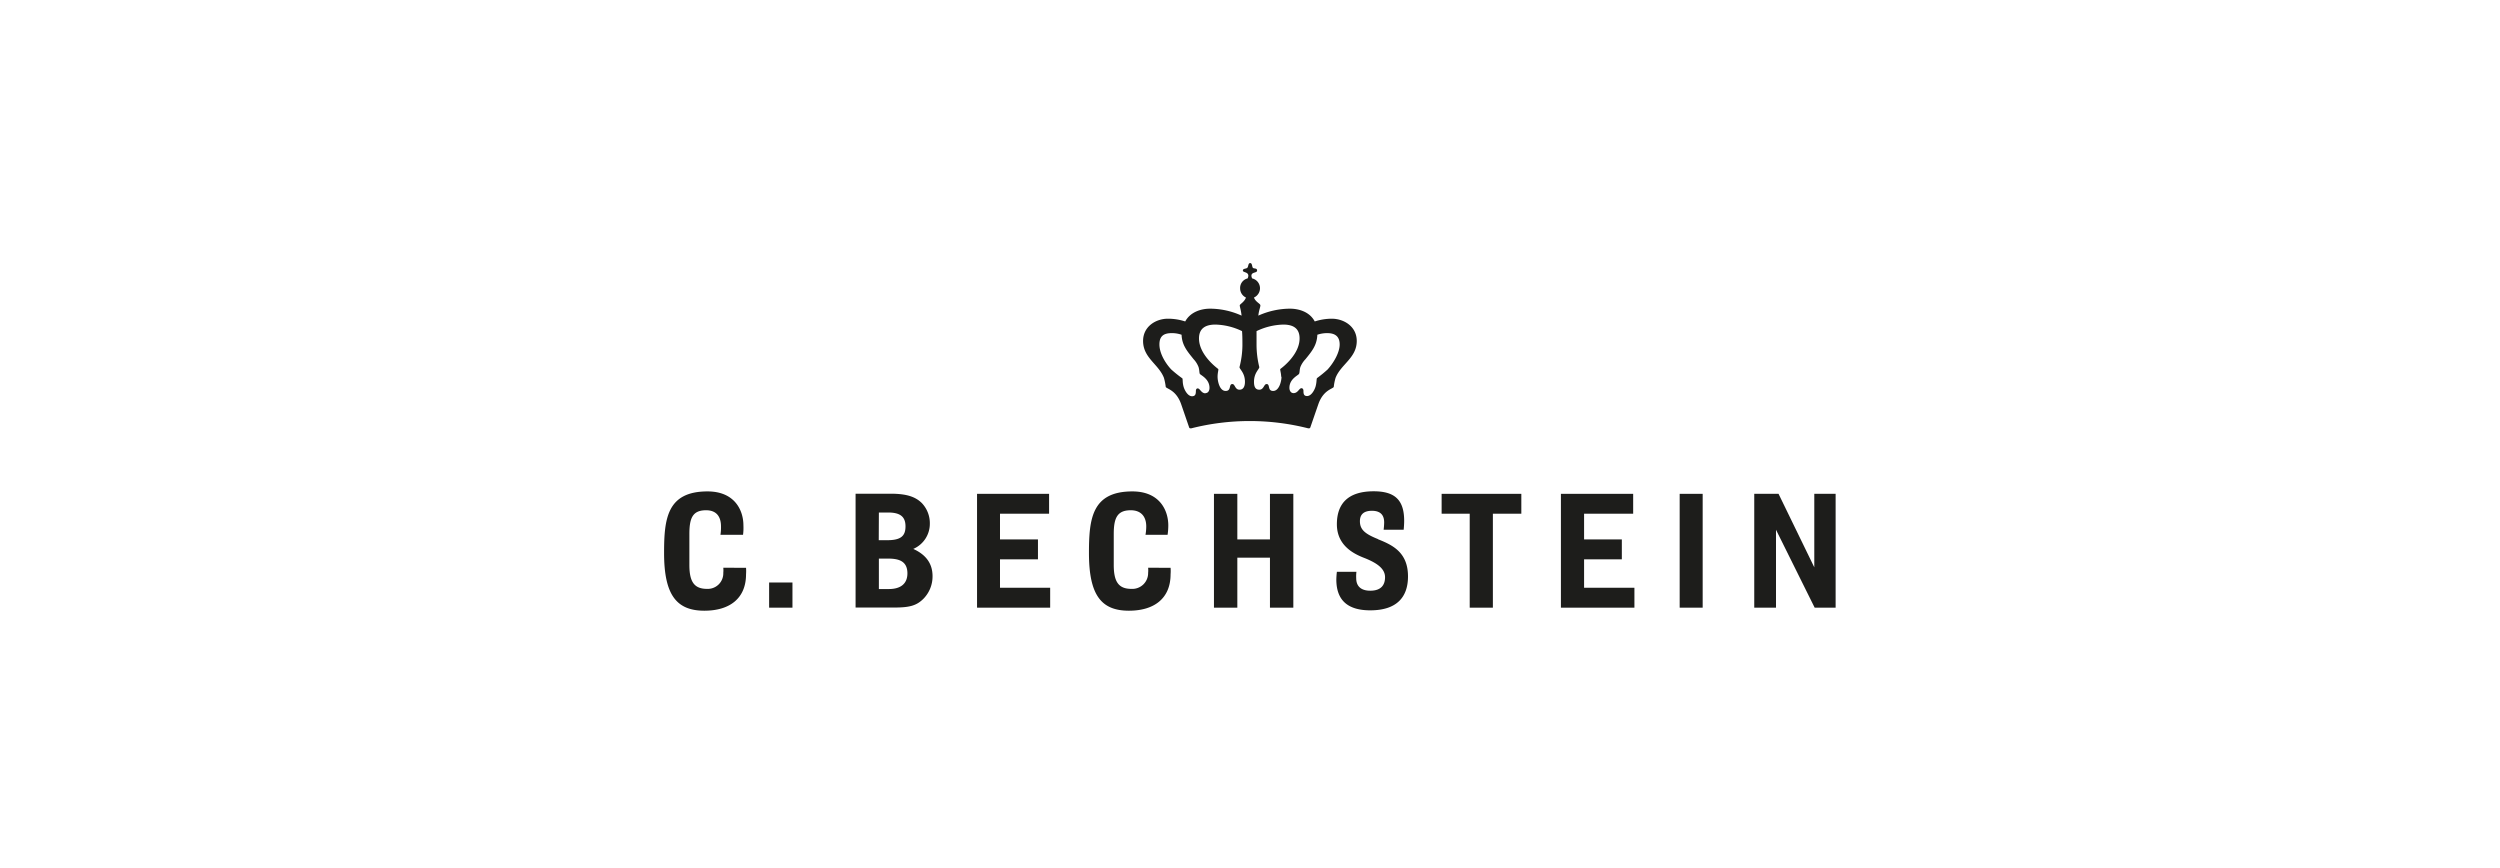 <svg xmlns="http://www.w3.org/2000/svg" viewBox="0 0 600 208.33"><defs><style>.cls-1{fill:#1d1d1b;}.cls-2{fill:none;}</style></defs><title>Bechstein</title><g id="Ebene_2" data-name="Ebene 2"><g id="Ebene_1-2" data-name="Ebene 1"><rect class="cls-1" x="184.59" y="139.8" width="5.6" height="6.04"/><path class="cls-1" d="M318.69,88.62a31.19,31.19,0,0,1-2.62,2.14c-.13.27-.05.92-.31,1.93-.22.83-1,2.36-2.06,2.36-.83,0-.87-.61-.87-1.27,0-.26-.13-.61-.48-.61-.57,0-.84,1.18-1.89,1.18-.7,0-1-.65-1-1.27,0-2.19,2.15-3,2.32-3.37s.09-.92.31-1.62a5.85,5.85,0,0,1,1.22-1.88c1.49-1.84,2.76-3.33,2.85-5.87a7.3,7.3,0,0,1,2.36-.39c1.84,0,3,.74,3,2.72s-1.49,4.46-2.89,6m-11.07,1.75c0,1.09-.57,3.41-2,3.41s-.66-1.66-1.58-1.66c-.65,0-.65,1.36-1.75,1.36s-1.27-1-1.27-1.89c0-2.18,1.27-3,1.27-3.54a22.65,22.65,0,0,1-.66-5.21c0-1.14,0-2.28,0-3.42a15.62,15.62,0,0,1,6.43-1.57c2.28,0,3.9.83,3.9,3.33,0,3.8-4,6.87-4.6,7.31-.17.13.18.92.18,1.88m-10,3.11c-1.1,0-1.06-1.36-1.71-1.36-.92,0-.18,1.66-1.62,1.66s-1.93-2.32-1.93-3.41.31-1.75.13-1.88c-.57-.44-4.59-3.51-4.59-7.31,0-2.5,1.66-3.33,3.94-3.33a15.47,15.47,0,0,1,6.39,1.57c.09,1.14.09,2.28.09,3.42a21.44,21.44,0,0,1-.7,5.21c0,.52,1.31,1.36,1.31,3.54,0,.88-.26,1.89-1.31,1.89m-8.15.87c-1.05,0-1.31-1.18-1.88-1.18-.35,0-.44.35-.44.61,0,.66-.08,1.27-.92,1.27-1.05,0-1.84-1.53-2.05-2.36-.27-1-.14-1.66-.27-1.93a30.18,30.18,0,0,1-2.67-2.14c-1.4-1.49-2.84-3.86-2.84-6s1.18-2.72,3-2.72a7.06,7.06,0,0,1,2.32.39c.09,2.54,1.4,4,2.89,5.87a5.73,5.73,0,0,1,1.18,1.88c.22.7.17,1.32.3,1.62s2.33,1.18,2.33,3.37c0,.62-.27,1.27-1,1.27M319.7,76.49a13.2,13.2,0,0,0-4.16.66c-1.23-2.32-3.81-3.07-6-3.07A18.75,18.75,0,0,0,302,75.75c.13-1.27.49-2,.49-2.45s-1.14-.79-1.54-1.89a2.46,2.46,0,0,0,1.45-2.19,2.43,2.43,0,0,0-1.88-2.4,1.62,1.62,0,0,1-.18-.62c0-1,1.36-.61,1.36-1.27s-.75-.39-1-.65-.13-1.14-.66-1.14-.39.87-.7,1.14-1.05.13-1.05.65,1.31.27,1.31,1.27a1.8,1.8,0,0,1-.17.62,2.35,2.35,0,0,0-1.8,2.4,2.42,2.42,0,0,0,1.4,2.19c-.39,1.1-1.49,1.58-1.49,1.89s.31,1.18.44,2.45a18.49,18.49,0,0,0-7.53-1.67c-2.14,0-4.73.75-6,3.07a13.2,13.2,0,0,0-4.16-.66c-2.85,0-5.95,1.84-5.95,5.34,0,4.07,3.72,5.56,5,8.84a13.42,13.42,0,0,1,.44,2.2c.26.48,2.54.74,3.72,4.2l1.88,5.47a.33.33,0,0,0,.31.26l.22,0a57.12,57.12,0,0,1,28.06,0l.22,0a.32.32,0,0,0,.3-.26l1.89-5.47c1.18-3.46,3.46-3.72,3.72-4.2a12.39,12.39,0,0,1,.44-2.2c1.31-3.28,5.08-4.77,5.08-8.84,0-3.5-3.11-5.34-6-5.34"/><path class="cls-1" d="M173.59,136.25a6.17,6.17,0,0,1,0,1.23,3.73,3.73,0,0,1-3.89,3.85c-3,0-4.25-1.58-4.25-5.74v-7.4c0-3.8.74-5.73,4-5.73,2.54,0,3.59,1.58,3.59,3.89a11.38,11.38,0,0,1-.13,2h5.42a12.9,12.9,0,0,0,.09-2.27c0-3.5-2-8.14-8.62-8.14-9.77,0-10.42,6.65-10.42,14.79,0,10.07,3,13.84,9.67,13.84,6,0,10-2.89,10-8.76a10.71,10.71,0,0,0,0-1.53Z"/><path class="cls-1" d="M213.34,141.37h-2.41v-7.31H213c2.32,0,4.78.35,4.78,3.55,0,2.45-1.58,3.76-4.47,3.76M210.93,123h2.19c2.93,0,4.2,1,4.2,3.33s-1.13,3.32-4.42,3.32h-2Zm8.23,8.75a6.56,6.56,0,0,0,4-6.08,7,7,0,0,0-1.89-4.9c-1.57-1.58-3.76-2.28-7.52-2.28h-8.41v27.32h9.28c3.63,0,5.34-.44,7-2.1a7.64,7.64,0,0,0,2.19-5.43c0-3.15-1.71-5.21-4.6-6.53"/><polygon class="cls-1" points="240 134.24 249.11 134.24 249.11 129.46 240 129.46 240 123.29 251.78 123.29 251.78 118.52 234.49 118.52 234.49 145.84 252.04 145.84 252.04 141.06 240 141.06 240 134.24"/><path class="cls-1" d="M275.55,136.25a6.17,6.17,0,0,1,0,1.23,3.79,3.79,0,0,1-4,3.85c-3,0-4.25-1.58-4.25-5.74v-7.4c0-3.8.79-5.73,4.07-5.73,2.54,0,3.73,1.58,3.73,3.89a12.12,12.12,0,0,1-.18,2h5.3a14.74,14.74,0,0,0,.17-2.27c0-3.5-2-8.14-8.62-8.14-9.76,0-10.42,6.65-10.42,14.79,0,10.07,2.93,13.84,9.59,13.84,6,0,10-2.89,10-8.76a9.39,9.39,0,0,0,0-1.53Z"/><polygon class="cls-1" points="304.79 129.46 296.96 129.46 296.96 118.52 291.35 118.52 291.35 145.84 296.96 145.84 296.96 133.84 304.79 133.84 304.79 145.84 310.4 145.84 310.4 118.52 304.79 118.52 304.79 129.46"/><path class="cls-1" d="M330.71,129.38c-3.06-1.23-4.33-2.24-4.33-4.29,0-1.45.74-2.5,2.89-2.5,2.62,0,2.93,1.71,2.93,2.8a15.56,15.56,0,0,1-.13,1.75h4.81S337,126,337,125c0-5-2.23-7.09-7.31-7.09-6.21,0-8.84,3-8.84,7.92,0,6,5.65,7.66,7.18,8.32,2.32,1,4.38,2.27,4.38,4.38,0,1.7-.79,3.24-3.55,3.24-1.88,0-3.37-.79-3.37-3a9.12,9.12,0,0,1,.05-1.53h-4.69a18.29,18.29,0,0,0-.13,1.84c0,5,2.76,7.4,8.14,7.4,6.44,0,9.06-3.24,9.06-8.14,0-5.87-3.85-7.58-7.22-8.93"/><polygon class="cls-1" points="345.99 123.29 352.73 123.29 352.73 145.84 358.29 145.84 358.29 123.29 365.12 123.29 365.12 118.52 345.99 118.52 345.99 123.29"/><polygon class="cls-1" points="380.18 134.24 389.24 134.24 389.24 129.46 380.18 129.46 380.18 123.29 391.96 123.29 391.96 118.52 374.62 118.52 374.62 145.84 392.26 145.84 392.26 141.06 380.18 141.06 380.18 134.24"/><rect class="cls-1" x="403.12" y="118.52" width="5.52" height="27.32"/><polygon class="cls-1" points="435.43 118.52 435.43 136.16 426.85 118.52 421.02 118.52 421.02 145.84 426.24 145.84 426.24 127.14 435.52 145.84 440.55 145.84 440.55 118.52 435.43 118.52"/><rect class="cls-2" width="600" height="208.33"/></g></g></svg>